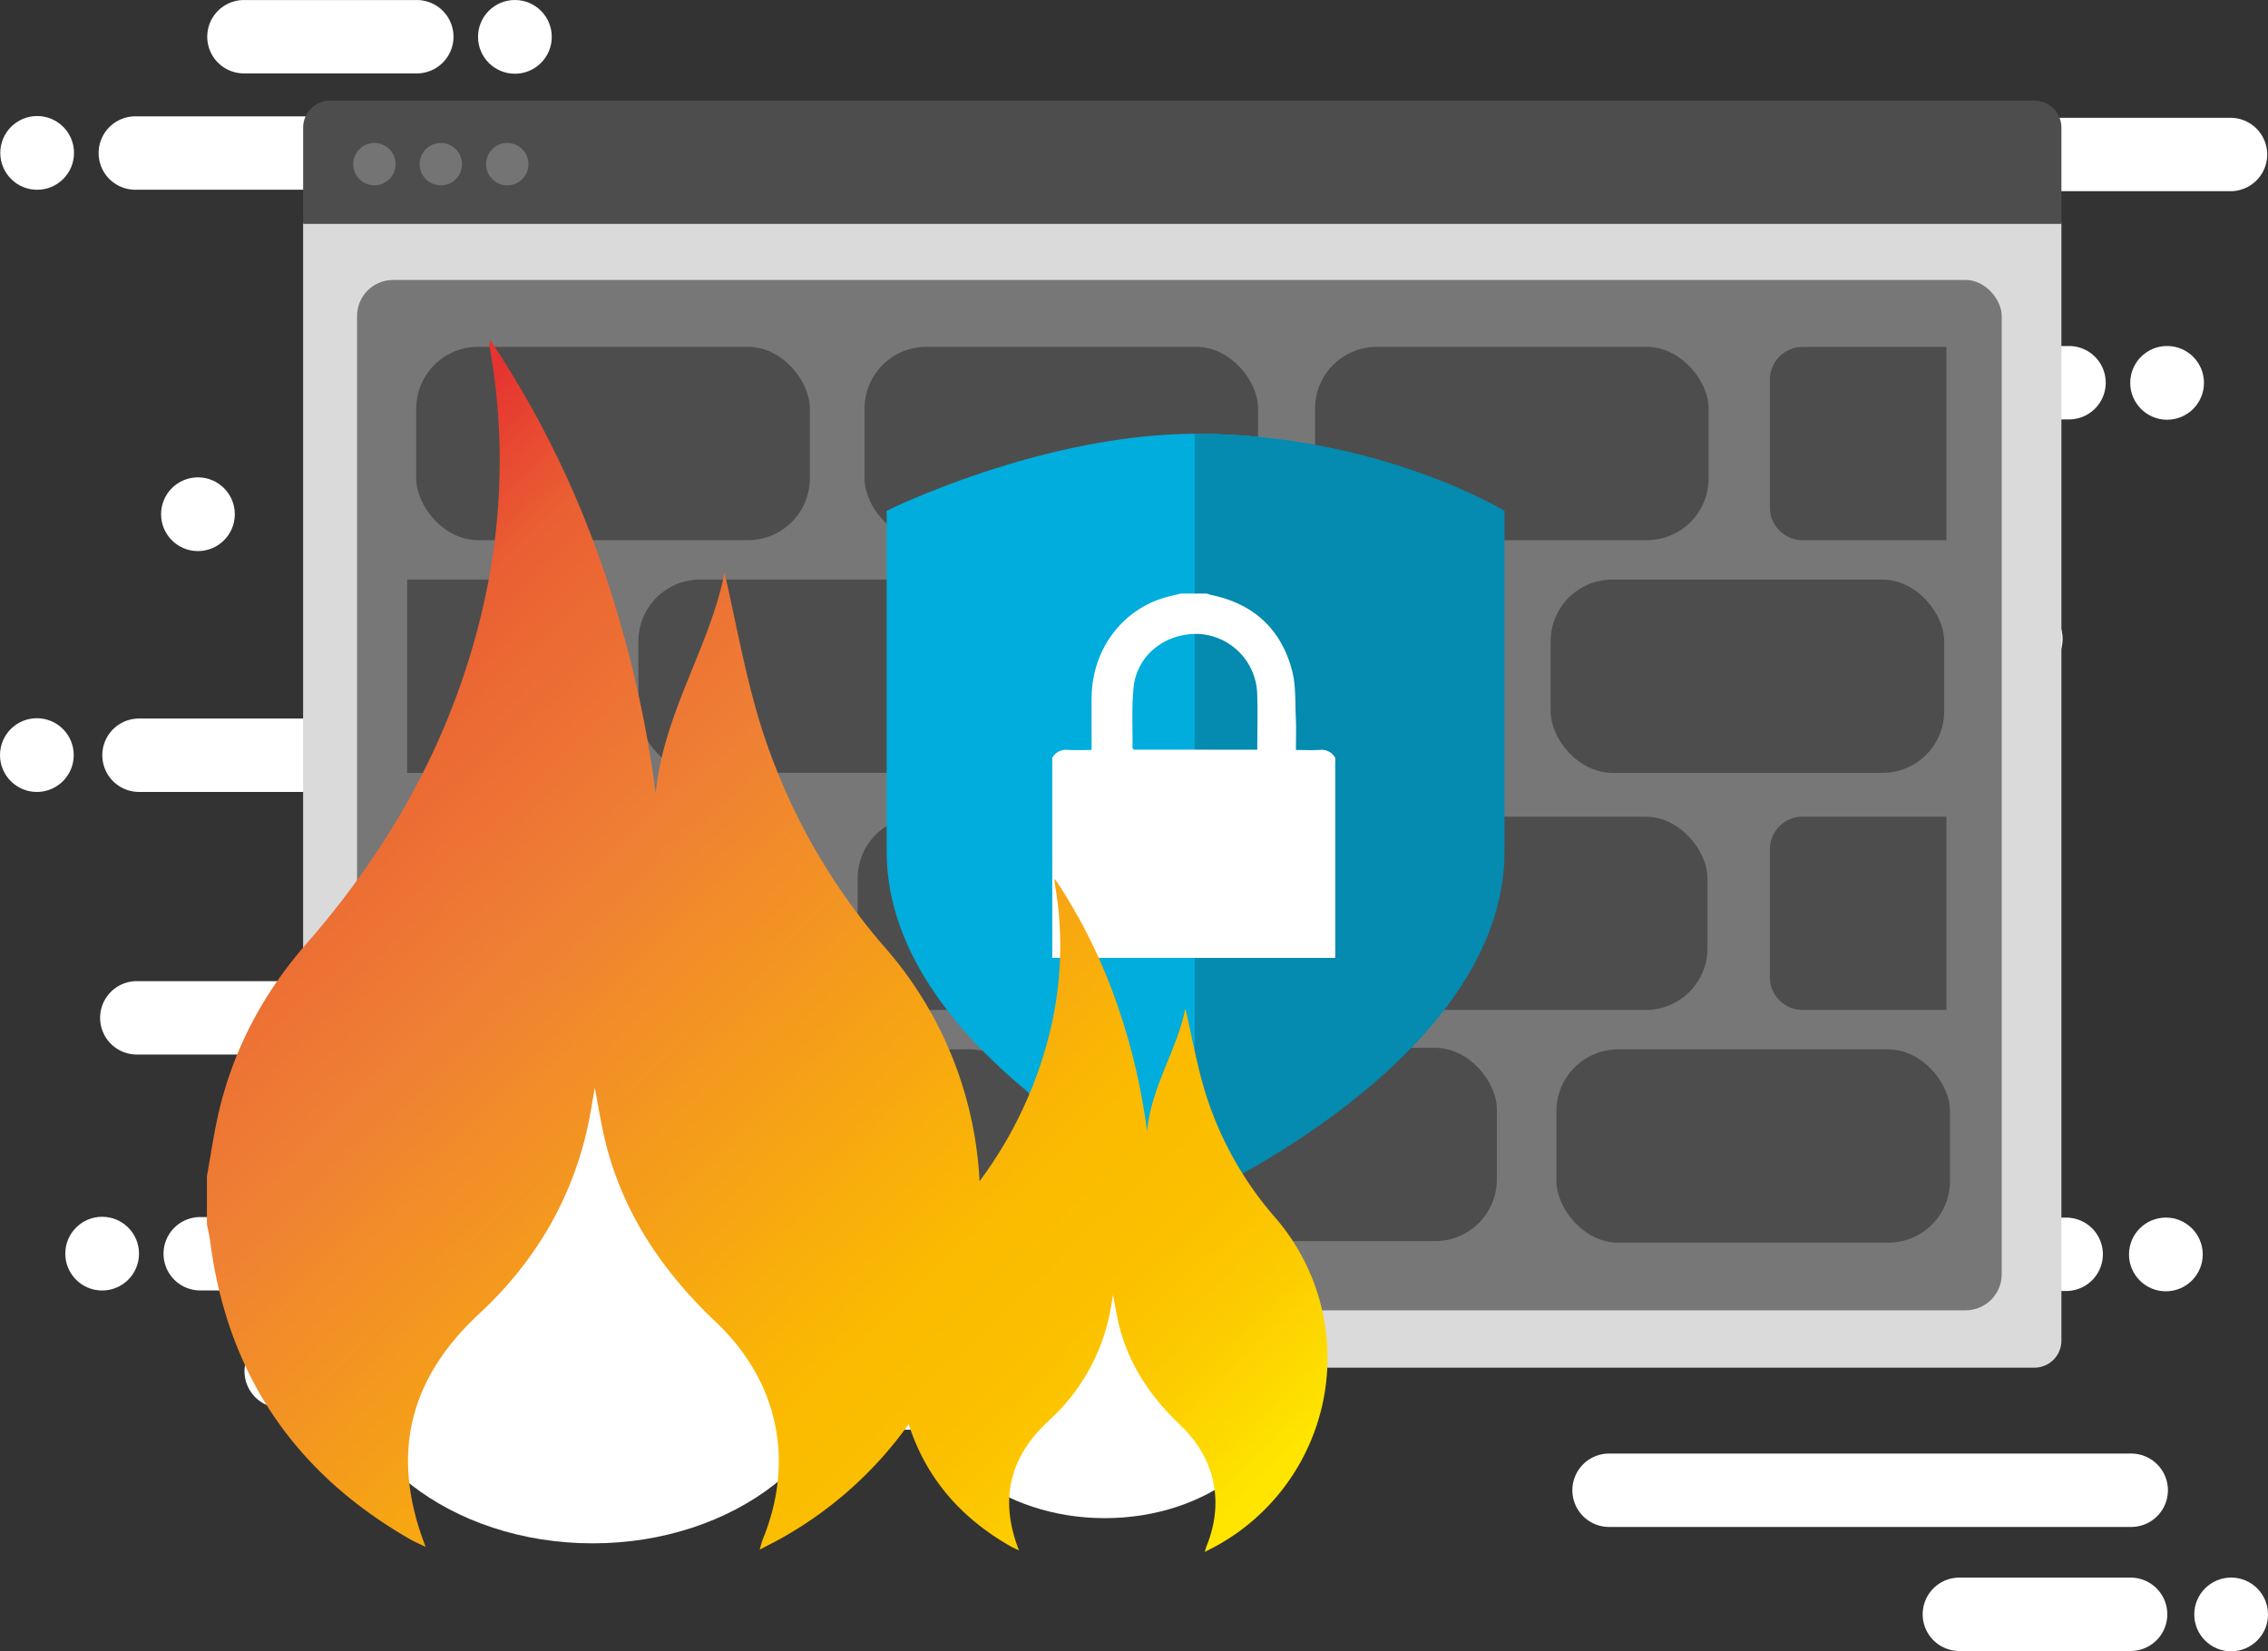 <svg xmlns="http://www.w3.org/2000/svg" width="631.178" height="459.583"><rect width="100%" height="100%" fill="#333333" stroke="none"/><defs><linearGradient id="a" x1=".781" y1="1.08" x2=".032" y2=".226" gradientUnits="objectBoundingBox"><stop offset="0" stop-color="#ffe500"/><stop offset=".03" stop-color="#fedd00"/><stop offset=".11" stop-color="#fcca00"/><stop offset=".19" stop-color="#fbbf00"/><stop offset=".28" stop-color="#fbbb00"/><stop offset=".67" stop-color="#ef8034"/><stop offset=".89" stop-color="#ea6033"/><stop offset="1" stop-color="#e63430"/></linearGradient></defs><g fill="#fff"><circle cx="10.26" cy="10.26" r="10.26" transform="translate(18.169 338.647)"/><path d="M55.948 338.729h47.654a10.212 10.212 0 0 1 0 20.419H55.948a10.212 10.212 0 1 1 0-20.419zm391.627 65.82h145.761a10.212 10.212 0 0 1 0 20.419H447.575a10.212 10.212 0 0 1 0-20.419zM78.037 371.44h145.761a10.212 10.212 0 0 1 0 20.419H78.037a10.212 10.212 0 0 1 0-20.419z"/><circle cx="10.26" cy="10.26" r="10.26" transform="translate(610.659 439.063)"/><path d="M592.722 459.493h-47.659a10.212 10.212 0 0 1 0-20.419h47.654a10.212 10.212 0 1 1 0 20.419z"/><circle cx="10.26" cy="10.26" r="10.26" transform="translate(133.034)"/><path d="M115.774 20.43H68.115a10.212 10.212 0 1 1 0-20.419h47.654a10.212 10.212 0 1 1 0 20.419z"/><circle cx="10.26" cy="10.26" r="10.26" transform="translate(.079 32.296)"/><path d="M37.885 32.386h47.654a10.212 10.212 0 0 1 0 20.419H37.885a10.212 10.212 0 1 1 0-20.419z"/><circle cx="10.26" cy="10.26" r="10.26" transform="translate(143.151 65.41)"/><circle cx="10.26" cy="10.26" r="10.26" transform="translate(454.331 98.107)"/><circle cx="10.26" cy="10.26" r="10.26" transform="translate(592.495 338.869)"/><path d="M575.236 359.299h-47.654a10.212 10.212 0 1 1 0-20.419h47.654a10.212 10.212 0 0 1 0 20.419zm-391.627-65.811H37.849a10.212 10.212 0 0 1 0-20.419h145.76a10.212 10.212 0 0 1 0 20.419zm369.52 33.087H407.37a10.212 10.212 0 1 1 0-20.419h145.759a10.212 10.212 0 0 1 0 20.419zM341.173 32.793h47.656a10.212 10.212 0 1 1 0 20.419h-47.656a10.212 10.212 0 1 1 0-20.419z"/><circle cx="10.26" cy="10.26" r="10.26" transform="translate(450.459 235.452)"/><circle cx="10.26" cy="10.26" r="10.26" transform="translate(0 199.892)"/><path d="M38.461 199.981h47.654a10.212 10.212 0 0 1 0 20.419H38.461a10.212 10.212 0 0 1 0-20.419z"/><circle cx="10.26" cy="10.26" r="10.26" transform="translate(592.839 96.295)"/><path d="M575.579 116.725h-47.654a10.212 10.212 0 1 1 0-20.419h47.654a10.212 10.212 0 1 1 0 20.419zm-11.57 71.306h-145.74a10.212 10.212 0 0 1 0-20.419H564.03a10.212 10.212 0 0 1 0 20.419z"/><circle cx="10.26" cy="10.26" r="10.26" transform="translate(44.827 132.854)"/><path d="M573.312 32.793h47.655a10.212 10.212 0 0 1 0 20.419h-47.653a10.212 10.212 0 1 1 0-20.419z"/></g><g transform="translate(57.586 28)"><ellipse cx="51.51" cy="40.099" rx="51.51" ry="40.099" transform="translate(198.37 314.324)" fill="#fff"/><ellipse cx="71.396" cy="55.584" rx="71.396" ry="55.584" transform="translate(35.936 290.365)" fill="#fff"/><path d="M516.101 33.955V345.13a7.534 7.534 0 0 1-7.513 7.513H34.282a7.534 7.534 0 0 1-7.513-7.513V33.955" fill="#dadada"/><rect width="457.702" height="286.767" rx="10.04" transform="translate(41.784 49.915)" fill="#777"/><path d="M178.728 298.992h110.681v70.915H178.728z" fill="#fff"/><rect width="109.535" height="53.793" rx="17.18" transform="rotate(180 208.958 61.168)" fill="#4d4d4d"/><path d="M26.78 34.303v-26.8a7.523 7.523 0 0 1 7.5-7.5h474.319a7.523 7.523 0 0 1 7.5 7.5v26.8" fill="#4d4d4d"/><circle cx="5.896" cy="5.896" r="5.896" transform="translate(40.712 11.792)" fill="#747474"/><circle cx="5.896" cy="5.896" r="5.896" transform="translate(59.202 11.792)" fill="#747474"/><circle cx="5.896" cy="5.896" r="5.896" transform="translate(77.693 11.792)" fill="#747474"/><rect width="109.535" height="53.793" rx="17.18" transform="translate(58.252 68.538)" fill="#4d4d4d"/><rect width="109.535" height="53.793" rx="17.18" transform="translate(183.007 68.538)" fill="#4d4d4d"/><rect width="109.535" height="53.793" rx="17.18" transform="translate(120.074 133.303)" fill="#4d4d4d"/><rect width="109.535" height="53.793" rx="17.18" transform="translate(56.339 198.856)" fill="#4d4d4d"/><rect width="109.535" height="53.793" rx="17.18" transform="translate(181.089 199.289)" fill="#4d4d4d"/><rect width="109.535" height="53.793" rx="17.18" transform="translate(120.074 264.055)" fill="#4d4d4d"/><path d="M95.783 268.414H55.721v53.8h40.062a9.1 9.1 0 0 0 9.076-9.076V277.49a9.1 9.1 0 0 0-9.076-9.076z" fill="#dadada"/><rect width="109.535" height="53.793" rx="17.18" transform="translate(246.177 128.078)" fill="#dadada"/><path d="M95.783 133.303H55.721v53.8h40.062a9.1 9.1 0 0 0 9.076-9.076v-35.648a9.1 9.1 0 0 0-9.076-9.076z" fill="#4d4d4d"/><rect width="109.535" height="53.793" rx="17.18" transform="rotate(180 208.802 126.544)" fill="#4d4d4d"/><rect width="109.535" height="53.793" rx="17.18" transform="rotate(180 242.548 158.927)" fill="#4d4d4d"/><rect width="109.535" height="53.793" rx="17.18" transform="rotate(180 241.742 93.55)" fill="#4d4d4d"/><path d="M444.044 122.335h40.062V68.564h-40.062a9.1 9.1 0 0 0-9.076 9.076v35.624a9.1 9.1 0 0 0 9.076 9.076zm0 130.752h40.062v-53.8h-40.062a9.1 9.1 0 0 0-9.076 9.076v35.645a9.1 9.1 0 0 0 9.076 9.079z" fill="#4d4d4d"/><rect width="109.535" height="53.793" rx="17.18" transform="rotate(180 179.496 158.71)" fill="#4d4d4d"/><path d="M359.605 209.021c0 56.276-84.234 96.47-84.234 96.47s-86.2-38.567-86.2-96.47v-94.863s43.142-21.439 86.2-21.439c49.133 0 84.234 21.439 84.234 21.439z" fill="#00addc"/><path d="M274.922 305.491s86.2-38.567 86.2-96.47v-94.863s-35.29-21.439-86.2-21.439" fill="#058ab0"/><path d="M43.607 262.575h110.681v100.142H43.607zm270.405-79.659v55.673h-78.755v-55.672a4.353 4.353 0 0 1 4.348-2.208c2.145.122 4.306.026 6.6.026 0-5.088-.037-9.827 0-14.571.116-13.208 8.289-24.345 20.435-27.868 1.442-.417 2.911-.734 4.369-1.094h7.248c.428.132.851.306 1.289.4 11.744 2.441 19.394 9.478 22.437 20.99 1.115 4.227.845 8.807 1.057 13.234.143 2.906.026 5.811.026 8.913 2.4 0 4.507.1 6.6-.026a4.343 4.343 0 0 1 4.348 2.208zm-21.7-2.256c0-5.447.174-10.709-.037-15.955a17.248 17.248 0 0 0-16.14-16.267c-9.356-.375-17.318 5.854-18.243 14.877-.571 5.595-.238 11.279-.3 16.906 0 .111.18.227.333.417z" fill="#fff"/><path d="M370.4 475.539a96.1 96.1 0 0 1-19.711-35.677c-2.219-7.5-3.592-15.242-5.283-22.527-2.24 11.427-9.51 21.814-10.661 34.2a176.934 176.934 0 0 0-8.823-36.76 151.828 151.828 0 0 0-16.816-33.475 2.4 2.4 0 0 0-.053 1.21 100.512 100.512 0 0 1-.845 39.206 115.319 115.319 0 0 1-20.076 43.723 106.957 106.957 0 0 0-26.067-64.755 172.718 172.718 0 0 1-35.434-64.132c-3.989-13.472-6.456-27.393-9.467-40.5-4.03 20.548-17.064 39.22-19.164 61.478a318.825 318.825 0 0 0-15.849-66.076 272.853 272.853 0 0 0-30.225-60.164 4.322 4.322 0 0 0-.09 2.177 180.683 180.683 0 0 1-1.516 70.477c-7.988 36.142-25.2 67.545-49.413 95.265-12.331 14.116-20.821 30.151-24.831 48.473-1.178 5.4-1.971 10.888-2.969 16.341v13.361c.306 1.611.7 3.217.914 4.845 4.8 36.9 23.473 64.454 55.737 82.913 1.236.708 2.568 1.257 4.227 2.06-9.959-25.591-4.654-46.734 14.919-64.9 15.791-14.661 26.3-32.592 30.563-53.919.528-2.642.951-5.315 1.585-8.981 1.057 5.616 1.765 10.149 2.837 14.592 4.871 20.129 15.939 36.506 30.8 50.58 17.381 16.425 22.136 38.609 13.06 60.655-.275.666-.412 1.389-.8 2.752 2.747-1.453 4.86-2.488 6.868-3.656a108.593 108.593 0 0 0 34.594-31.276q6.979 21.83 28.333 33.986c.687.391 1.426.7 2.356 1.146-5.542-14.238-2.589-26 8.3-36.11a54.848 54.848 0 0 0 17-30c.3-1.474.528-2.959.888-5 .6 3.122.983 5.648 1.585 8.12 2.71 11.2 8.865 20.314 17.138 28.143 9.663 9.15 12.3 21.492 7.254 33.754-.153.37-.227.771-.449 1.532 1.527-.808 2.7-1.384 3.836-2.034a59.7 59.7 0 0 0 15.748-91.047z" transform="translate(-73.11 -164.686)" fill="url(#a)"/></g></svg>
